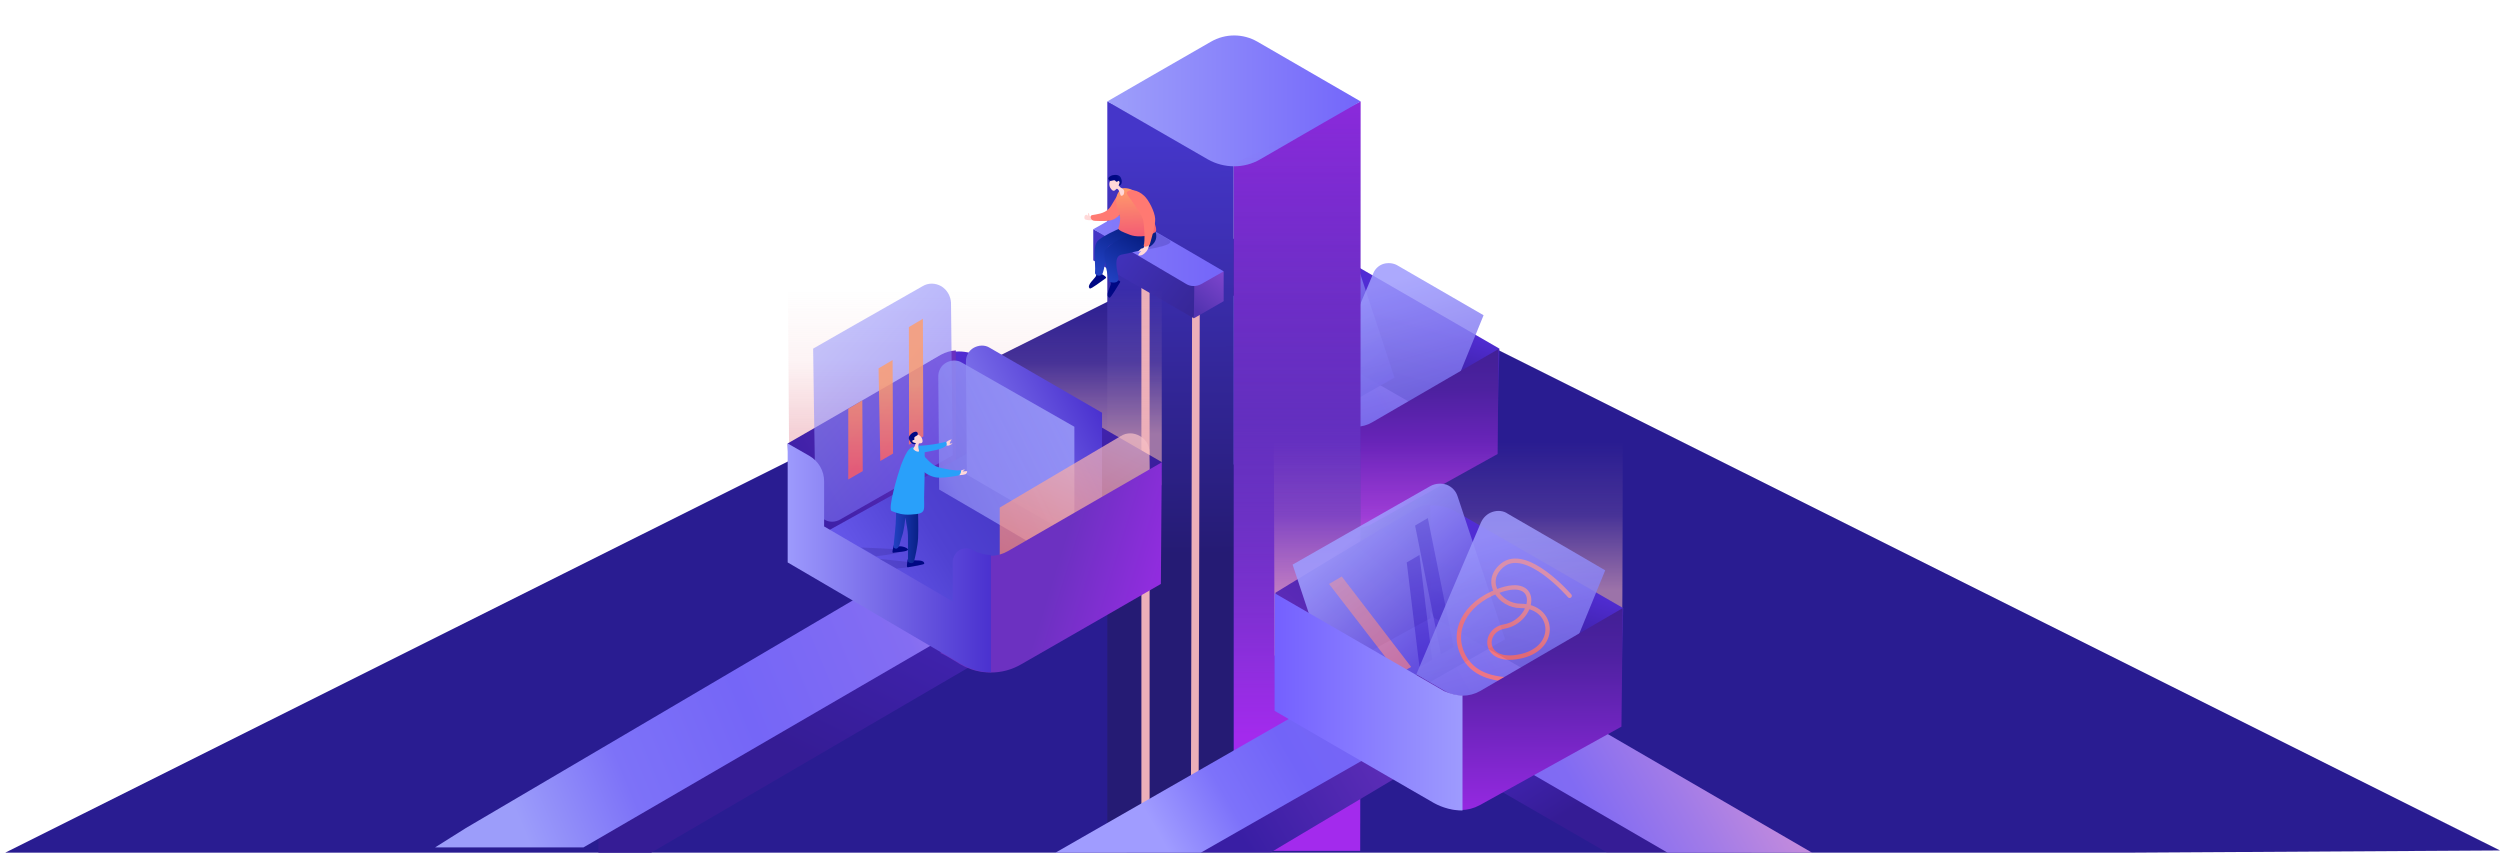 <?xml version="1.0" encoding="utf-8"?>
<!-- Generator: Adobe Illustrator 23.0.4, SVG Export Plug-In . SVG Version: 6.00 Build 0)  -->
<svg version="1.1" id="Слой_1" xmlns:serif="http://www.serif.com/"
	 xmlns="http://www.w3.org/2000/svg" xmlns:xlink="http://www.w3.org/1999/xlink" x="0px" y="0px" viewBox="0 0 569.4 194.2"
	 style="enable-background:new 0 0 569.4 194.2;" xml:space="preserve">
<style type="text/css">
	.st0{fill-rule:evenodd;clip-rule:evenodd;fill:#291C91;}
	.st1{fill-rule:evenodd;clip-rule:evenodd;fill:url(#SVGID_1_);}
	.st2{fill-rule:evenodd;clip-rule:evenodd;fill:url(#SVGID_2_);}
	.st3{fill-rule:evenodd;clip-rule:evenodd;fill:url(#SVGID_3_);}
	.st4{opacity:0.9;}
	.st5{fill-rule:evenodd;clip-rule:evenodd;fill:url(#SVGID_4_);}
	.st6{fill-rule:evenodd;clip-rule:evenodd;fill:url(#SVGID_5_);}
	.st7{fill-rule:evenodd;clip-rule:evenodd;fill:url(#SVGID_6_);}
	.st8{fill-rule:evenodd;clip-rule:evenodd;fill:url(#SVGID_7_);}
	.st9{opacity:0.85;}
	.st10{fill-rule:evenodd;clip-rule:evenodd;fill:url(#SVGID_8_);}
	.st11{fill-rule:evenodd;clip-rule:evenodd;fill:url(#SVGID_9_);}
	.st12{fill-rule:evenodd;clip-rule:evenodd;fill:#462097;}
	.st13{fill:none;}
	.st14{fill-rule:evenodd;clip-rule:evenodd;fill:url(#SVGID_13_);}
	.st15{fill:none;stroke:#ECAFB9;stroke-width:1.87;stroke-linecap:round;stroke-linejoin:round;stroke-miterlimit:1.5;}
	.st16{fill:none;stroke:#ECAFB9;stroke-width:1.75;stroke-linecap:round;stroke-linejoin:round;stroke-miterlimit:1.5;}
	.st17{fill-rule:evenodd;clip-rule:evenodd;fill:url(#SVGID_14_);}
	.st18{fill-rule:evenodd;clip-rule:evenodd;fill:url(#SVGID_15_);}
	.st19{fill-rule:evenodd;clip-rule:evenodd;fill:url(#SVGID_16_);}
	.st20{fill-rule:evenodd;clip-rule:evenodd;fill:url(#SVGID_17_);}
	.st21{fill-rule:evenodd;clip-rule:evenodd;fill:url(#SVGID_18_);}
	.st22{fill-rule:evenodd;clip-rule:evenodd;fill:url(#SVGID_19_);}
	.st23{fill-rule:evenodd;clip-rule:evenodd;fill:#271C7B;fill-opacity:0.21;}
	.st24{fill-rule:evenodd;clip-rule:evenodd;fill:#000884;}
	.st25{fill-rule:evenodd;clip-rule:evenodd;fill:url(#SVGID_20_);}
	.st26{fill-rule:evenodd;clip-rule:evenodd;fill:url(#SVGID_21_);}
	.st27{fill-rule:evenodd;clip-rule:evenodd;fill:#FFD8D8;}
	.st28{fill-rule:evenodd;clip-rule:evenodd;fill:#FF7A72;}
	.st29{fill-rule:evenodd;clip-rule:evenodd;fill:url(#SVGID_22_);}
	.st30{fill-rule:evenodd;clip-rule:evenodd;fill:#FF7972;}
	.st31{fill-rule:evenodd;clip-rule:evenodd;fill:url(#SVGID_23_);}
	.st32{fill-rule:evenodd;clip-rule:evenodd;fill:url(#SVGID_24_);}
	.st33{fill-rule:evenodd;clip-rule:evenodd;fill:url(#SVGID_25_);}
	.st34{fill-rule:evenodd;clip-rule:evenodd;fill:url(#SVGID_26_);}
	.st35{fill-rule:evenodd;clip-rule:evenodd;fill:url(#SVGID_27_);}
	.st36{fill-rule:evenodd;clip-rule:evenodd;fill:url(#SVGID_28_);}
	.st37{fill-rule:evenodd;clip-rule:evenodd;fill:url(#SVGID_29_);}
	.st38{fill-rule:evenodd;clip-rule:evenodd;fill:url(#SVGID_30_);}
	.st39{fill-rule:evenodd;clip-rule:evenodd;fill:url(#SVGID_31_);}
	.st40{fill-rule:evenodd;clip-rule:evenodd;fill:url(#SVGID_32_);}
	.st41{fill-rule:evenodd;clip-rule:evenodd;fill:url(#SVGID_33_);}
	.st42{opacity:0.81;}
	.st43{fill-rule:evenodd;clip-rule:evenodd;fill:url(#SVGID_34_);}
	.st44{fill-rule:evenodd;clip-rule:evenodd;fill:url(#SVGID_35_);}
	.st45{fill-rule:evenodd;clip-rule:evenodd;fill:url(#SVGID_36_);}
	.st46{fill-rule:evenodd;clip-rule:evenodd;fill:url(#SVGID_37_);}
	.st47{fill-rule:evenodd;clip-rule:evenodd;fill:url(#SVGID_38_);}
	.st48{fill-rule:evenodd;clip-rule:evenodd;fill:url(#SVGID_39_);}
	.st49{fill-rule:evenodd;clip-rule:evenodd;fill:url(#SVGID_40_);}
	.st50{fill-rule:evenodd;clip-rule:evenodd;fill:url(#SVGID_47_);}
	.st51{fill-rule:evenodd;clip-rule:evenodd;fill:#29A0FA;}
	.st52{fill-rule:evenodd;clip-rule:evenodd;fill:url(#SVGID_50_);}
	.st53{fill-rule:evenodd;clip-rule:evenodd;fill:url(#SVGID_51_);}
	.st54{fill-rule:evenodd;clip-rule:evenodd;fill:url(#SVGID_52_);}
	.st55{fill-rule:evenodd;clip-rule:evenodd;fill:url(#SVGID_53_);}
	.st56{fill-rule:evenodd;clip-rule:evenodd;fill:url(#SVGID_54_);}
	.st57{fill-rule:evenodd;clip-rule:evenodd;fill:url(#SVGID_55_);}
	.st58{fill-rule:evenodd;clip-rule:evenodd;fill:url(#SVGID_56_);}
	.st59{fill-rule:evenodd;clip-rule:evenodd;fill:url(#SVGID_57_);}
	.st60{fill-rule:evenodd;clip-rule:evenodd;fill:url(#SVGID_58_);}
	.st61{fill-rule:evenodd;clip-rule:evenodd;fill:url(#SVGID_59_);}
	.st62{fill:none;stroke:url(#SVGID_60_);stroke-linecap:round;stroke-linejoin:round;stroke-miterlimit:1.5;}
	.st63{fill-rule:evenodd;clip-rule:evenodd;fill:url(#SVGID_61_);}
</style>
<path class="st0" d="M385.1,194.8H0c0,0,245.9-122.9,281.5-140.7c2.7-1.3,5.9-1.3,8.5,0c35.5,17.8,279.4,139.6,279.4,139.6
	L385.1,194.8L385.1,194.8z"/>
<g>
	
		<linearGradient id="SVGID_1_" gradientUnits="userSpaceOnUse" x1="62.914" y1="395.9" x2="63.718" y2="395.9" gradientTransform="matrix(41.464 -24.54 -24.54 -41.464 7399.881 18061.269)">
		<stop  offset="0" style="stop-color:#7F62FD"/>
		<stop  offset="0.57" style="stop-color:#8C6AF7"/>
		<stop  offset="0.8" style="stop-color:#A77AEA"/>
		<stop  offset="1" style="stop-color:#C18ADD"/>
	</linearGradient>
	<path class="st1" d="M307.9,74.6l30.8,19.9L310,111.3l-30.8-20.7L307.9,74.6z"/>
	
		<linearGradient id="SVGID_2_" gradientUnits="userSpaceOnUse" x1="61.889" y1="385.486" x2="62.693" y2="385.486" gradientTransform="matrix(-5.038 18.411 18.411 5.038 -6464.842 -3009.566)">
		<stop  offset="0" style="stop-color:#512DD4"/>
		<stop  offset="1" style="stop-color:#361C95"/>
	</linearGradient>
	<path class="st2" d="M341,102.5c-2.8,0.6-2-0.5-3-1.2c-0.5-0.3-34.7-19.9-34.7-19.9l-9.1-18.6c0,0,2.8-1.6,5.4-3.1
		c2.4-1.4,5.4-1.4,7.8,0c9.7,5.6,34.1,19.7,34.1,19.7l0,0L341,102.5L341,102.5z"/>
	
		<linearGradient id="SVGID_3_" gradientUnits="userSpaceOnUse" x1="64.272" y1="390.92" x2="65.076" y2="390.92" gradientTransform="matrix(-35.837 43.94 43.94 35.837 -14571.254 -16773.578)">
		<stop  offset="0" style="stop-color:#391EA4"/>
		<stop  offset="1" style="stop-color:#692FBF"/>
	</linearGradient>
	<path class="st3" d="M302.6,58.7v22.8l0,0.1l-31.1,17.1l-0.1-22.2c0,0,18.6-11.4,28-16.8C300.3,59.1,301.5,58.7,302.6,58.7
		L302.6,58.7z"/>
	<g class="st4">
		
			<linearGradient id="SVGID_4_" gradientUnits="userSpaceOnUse" x1="61.393" y1="392.69" x2="62.196" y2="392.69" gradientTransform="matrix(30.751 36.188 36.188 -30.751 -15812.499 9920.022)">
			<stop  offset="0" style="stop-color:#9D9AFD"/>
			<stop  offset="1" style="stop-color:#4A31CF"/>
		</linearGradient>
		<path class="st5" d="M274.9,70.8c0,0,19.2-11,27.8-15.8c1-0.6,2.2-0.7,3.2-0.2c1.1,0.4,1.9,1.3,2.2,2.4c3,9,9.5,28.8,9.5,28.8
			s-20,11.4-28.3,16.1c-0.9,0.5-1.9,0.6-2.8,0.2c-0.9-0.4-1.7-1.1-2-2.1C281.7,91.3,274.9,70.8,274.9,70.8L274.9,70.8z"/>
		
			<linearGradient id="SVGID_5_" gradientUnits="userSpaceOnUse" x1="62.538" y1="391.927" x2="63.342" y2="391.927" gradientTransform="matrix(17.4 60.762 60.762 -17.4 -24609.572 3058.015)">
			<stop  offset="0" style="stop-color:#9C9DFA"/>
			<stop  offset="1" style="stop-color:#4A31CF"/>
		</linearGradient>
		<path class="st6" d="M299.6,62.8l2.6-1.5l5.2,26.1l-2.6,1.4C304.8,88.8,299.6,62.8,299.6,62.8z"/>
		
			<linearGradient id="SVGID_6_" gradientUnits="userSpaceOnUse" x1="62.538" y1="391.859" x2="63.342" y2="391.859" gradientTransform="matrix(17.4 60.762 60.762 -17.4 -24609.572 3058.015)">
			<stop  offset="0" style="stop-color:#9C9DFA"/>
			<stop  offset="1" style="stop-color:#4A31CF"/>
		</linearGradient>
		<path class="st7" d="M297.9,70.3l2.6-1.5l2.5,21.2l-2.6,1.4L297.9,70.3L297.9,70.3z"/>
		
			<linearGradient id="SVGID_7_" gradientUnits="userSpaceOnUse" x1="60.766" y1="392.113" x2="61.569" y2="392.113" gradientTransform="matrix(21.735 30.482 30.482 -21.735 -12990.495 6742.163)">
			<stop  offset="0" style="stop-color:#E6A1B5;stop-opacity:0.7"/>
			<stop  offset="1" style="stop-color:#FF7A72;stop-opacity:0.7"/>
		</linearGradient>
		<path class="st8" d="M282.2,74.7l2.6-1.5l14,18.2l-2.6,1.4L282.2,74.7L282.2,74.7z"/>
	</g>
	<g class="st9">
		
			<linearGradient id="SVGID_8_" gradientUnits="userSpaceOnUse" x1="65.429" y1="394.383" x2="66.232" y2="394.383" gradientTransform="matrix(-21.683 -77.725 -77.725 21.683 32403.521 -3338.666)">
			<stop  offset="0" style="stop-color:#4A31CF"/>
			<stop  offset="1" style="stop-color:#9D9AFD"/>
		</linearGradient>
		<path class="st10" d="M312.8,62.2c0.4-1,1.3-1.8,2.3-2.1c1-0.3,2.2-0.2,3.1,0.3c6.6,3.8,19.7,11.4,19.7,11.4l-14.4,35.3
			l-23.8-13.9C299.7,93.2,308.9,71.4,312.8,62.2z"/>
	</g>
	
		<linearGradient id="SVGID_9_" gradientUnits="userSpaceOnUse" x1="63.153" y1="391.66" x2="63.956" y2="391.66" gradientTransform="matrix(0.275 83.296 83.296 -0.275 -32321.51 -5093.137)">
		<stop  offset="0" style="stop-color:#281D7F"/>
		<stop  offset="0.44" style="stop-color:#4D21A0"/>
		<stop  offset="1" style="stop-color:#A32AED"/>
	</linearGradient>
	<path class="st11" d="M305.1,119.4c2.3,1.2,5.1,1.2,7.4-0.1c8.5-4.7,28.6-15.9,28.6-15.9l0.2-23.9c0,0-20.4,11.8-28.8,16.7
		c-2.2,1.3-4.9,1.3-7.1,0c-2.6-1.5-5.8-3.3-5.8-3.3l-1.9,22.7C297.9,115.6,302,117.7,305.1,119.4L305.1,119.4z"/>
	<g>
		<defs>
			<path id="SVGID_10_" d="M309.1,97.1v23.2c-2,0-4-0.5-5.7-1.5c-10.6-6.1-32.1-18.6-32.1-18.6l0-23.7c0,0,24.8,14.3,34.2,19.8
				C306.6,96.8,307.9,97.1,309.1,97.1L309.1,97.1z"/>
		</defs>
		<linearGradient id="SVGID_11_" gradientUnits="userSpaceOnUse" x1="271.24" y1="98.368" x2="309.096" y2="98.368">
			<stop  offset="0" style="stop-color:#7460FF"/>
			<stop  offset="1" style="stop-color:#9E9BFE"/>
		</linearGradient>
		<use xlink:href="#SVGID_10_"  style="overflow:visible;fill:url(#SVGID_11_);"/>
		<clipPath id="SVGID_12_">
			<use xlink:href="#SVGID_10_"  style="overflow:visible;"/>
		</clipPath>
	</g>
	<path class="st12" d="M337.4,85.3l-3.7-1.4l0,0"/>
</g>
<rect id="Artboard1" x="8.9" y="-21.3" class="st13" width="380.5" height="212.6"/>
<g>
	
		<linearGradient id="SVGID_13_" gradientUnits="userSpaceOnUse" x1="63.945" y1="392.497" x2="64.844" y2="392.497" gradientTransform="matrix(0.804 105.478 105.478 -0.804 -41185.422 -6398.049)">
		<stop  offset="0" style="stop-color:#4536C9"/>
		<stop  offset="1" style="stop-color:#251B74"/>
	</linearGradient>
	<path class="st14" d="M281,193.9V36.8l-28.8-13.7v170.8"/>
	<g>
		<path class="st15" d="M260.9,56.9v135.9"/>
		<path class="st16" d="M272.4,61.9l-0.3,130.8"/>
	</g>
	<g>
		
			<linearGradient id="SVGID_14_" gradientUnits="userSpaceOnUse" x1="62.143" y1="392.202" x2="63.05" y2="392.202" gradientTransform="matrix(29.477 21.829 21.829 -29.477 -10146.675 10255.649)">
			<stop  offset="0" style="stop-color:#4637CC"/>
			<stop  offset="1" style="stop-color:#362695"/>
		</linearGradient>
		<path class="st17" d="M249,52.2v7.1l22.9,13.2l0.7-8.1L249,52.2z"/>
		
			<linearGradient id="SVGID_15_" gradientUnits="userSpaceOnUse" x1="60.164" y1="399.151" x2="61.071" y2="399.151" gradientTransform="matrix(7.483 -9.084 -9.084 -7.483 3447.646 3603.684)">
			<stop  offset="0" style="stop-color:#5233B0"/>
			<stop  offset="1" style="stop-color:#7E45CD"/>
		</linearGradient>
		<path class="st18" d="M278.7,61.8v6.8l-6.8,3.9l0.1-6V64L278.7,61.8L278.7,61.8z"/>
		
			<linearGradient id="SVGID_16_" gradientUnits="userSpaceOnUse" x1="61.847" y1="393.582" x2="62.754" y2="393.582" gradientTransform="matrix(36.852 0 0 -21.457 -2033.885 8502.021)">
			<stop  offset="0" style="stop-color:#8780FA"/>
			<stop  offset="1" style="stop-color:#7465F9"/>
		</linearGradient>
		<path class="st19" d="M253.9,49.4c1.1-0.6,2.4-0.6,3.5,0c5.4,3.1,21.3,12.4,21.3,12.4s-3,1.7-5.1,2.9c-1.1,0.6-2.4,0.6-3.4,0
			c-5.3-3.1-21.2-12.5-21.2-12.5S251.9,50.6,253.9,49.4L253.9,49.4z"/>
	</g>
	<g>
		
			<linearGradient id="SVGID_17_" gradientUnits="userSpaceOnUse" x1="63.991" y1="392.718" x2="64.898" y2="392.718" gradientTransform="matrix(-0.605 151.84 151.84 0.605 -59295.77 -9956.129)">
			<stop  offset="0" style="stop-color:#9F2BE9"/>
			<stop  offset="1" style="stop-color:#30269E"/>
		</linearGradient>
		<path class="st20" d="M309.9,23.1L281,37.4v150.1h28.8L309.9,23.1L309.9,23.1z"/>
		
			<linearGradient id="SVGID_18_" gradientUnits="userSpaceOnUse" x1="62.742" y1="393.395" x2="63.648" y2="393.395" gradientTransform="matrix(63.61 0 0 -36.725 -3738.797 14470.403)">
			<stop  offset="0" style="stop-color:#9E9FFA"/>
			<stop  offset="1" style="stop-color:#7366FA"/>
		</linearGradient>
		<path class="st21" d="M252.2,23.1c0,0,14.4,8.3,22.9,13.2c3.7,2.1,8.3,2.1,11.9,0c8.4-4.9,22.9-13.2,22.9-13.2
			s-15.2-8.8-23.5-13.6c-3.3-1.9-7.3-1.9-10.6,0C267.4,14.3,252.2,23.1,252.2,23.1L252.2,23.1z"/>
		
			<linearGradient id="SVGID_19_" gradientUnits="userSpaceOnUse" x1="63.969" y1="392.7" x2="64.898" y2="392.7" gradientTransform="matrix(-0.262 148.534 148.534 0.262 -58017.012 -9575.63)">
			<stop  offset="0" style="stop-color:#8E4CD5;stop-opacity:0"/>
			<stop  offset="0.47" style="stop-color:#9443DC;stop-opacity:0.27"/>
			<stop  offset="1" style="stop-color:#A32AED"/>
		</linearGradient>
		<path class="st22" d="M309.9,23.1L281,37.4v156.4h28.8L309.9,23.1L309.9,23.1z"/>
	</g>
</g>
<path class="st23" d="M258.6,57.2c0,0,10.1-1.2,7.6-2.6c-1.6-0.9-3-1.8-3-1.8L258.6,57.2z"/>
<path class="st24" d="M255.1,64.3c-0.6,0.9-2.1,3.6-2.4,3.5c-1.1-0.3,0.2-2.5,0.3-3.1c0.1-0.7-0.9-1.3,0.5-1.1
	C254.3,63.8,255.4,63.9,255.1,64.3L255.1,64.3z"/>
<path class="st24" d="M251.8,63.4c-0.9,0.6-3.3,2.5-3.6,2.3c-0.8-0.7,1.1-2.2,1.4-2.8c0.3-0.6-0.4-1.5,0.8-0.8
	C251.3,62.6,252.3,63.2,251.8,63.4z"/>
<linearGradient id="SVGID_20_" gradientUnits="userSpaceOnUse" x1="61.295" y1="398.874" x2="62.202" y2="398.874" gradientTransform="matrix(6.678 -10.928 -10.928 -6.678 4200.575 3395.463)">
	<stop  offset="0" style="stop-color:#2241C3"/>
	<stop  offset="1" style="stop-color:#082086"/>
</linearGradient>
<path class="st25" d="M259.7,50.2c0,0,3.3,3.9-0.3,4.4c-1,0.1-1.9,0.1-4.4,0.5c-1.2,0.2-2.9,0.7-3,1.9c-0.2,2.6-0.5,4.2-0.8,5.1
	c-0.4,1.2-1.8,0.6-1.8,0.1c0.2-2.6-0.7-6.3,0.8-7.5C252.5,52.7,259.7,50.2,259.7,50.2L259.7,50.2z"/>
<linearGradient id="SVGID_21_" gradientUnits="userSpaceOnUse" x1="61.347" y1="398.791" x2="62.254" y2="398.791" gradientTransform="matrix(6.982 -11.232 -11.232 -6.982 4303.266 3537.314)">
	<stop  offset="0" style="stop-color:#2241C3"/>
	<stop  offset="1" style="stop-color:#082086"/>
</linearGradient>
<path class="st26" d="M263.1,52.6c0,0,1.8,3.5-4.1,4.6c-1,0.2-0.6,0.2-3.1,0.7c-1.1,0.2-2.3,0.4-1.2,5.1c0.4,2-2,1.2-2,1.2
	s-1.8-6.3-0.9-7.4c1.9-2.3,7.3-4,7.3-4L263.1,52.6L263.1,52.6z"/>
<path class="st27" d="M260.1,58.1c-0.3,0.1-1,0.2-0.8-0.1c0.2-0.5,0.6-0.8,0.6-0.8s0-0.1-0.4,0.1c-0.3,0.2-0.4,0.1,0.3-0.6
	c0.2-0.2,0.8,0,0.8-0.7c0-0.6,1.1-0.5,1.1-0.5S261.9,57.1,260.1,58.1L260.1,58.1z"/>
<path class="st27" d="M247.2,50c-0.3-0.1-0.3-0.8,0-1c0.3-0.2,0.4,0,0.5,0.1c0.1,0,0.1,0,0.1-0.4c0-0.3,0.3-0.2,0.3,0.2
	c0,0.3,0.4,0.6,1,0.3c0.5-0.3,0.1,0.9,0.1,0.9S248.1,50.3,247.2,50z"/>
<path class="st28" d="M257.1,44.6c-1.4-3.7-3.5,1.9-4.5,2.9c-1.1,1.2-2.9,1.3-3.9,1.5c-0.5,0.1-0.4,1.3,0.7,1.3c1,0,3.5,0.3,4.7-0.6
	C255.4,48.9,257.6,45.9,257.1,44.6z"/>
<linearGradient id="SVGID_22_" gradientUnits="userSpaceOnUse" x1="63.358" y1="387.397" x2="64.264" y2="387.397" gradientTransform="matrix(0.38 13.405 13.405 -0.38 -4958.351 -659.143)">
	<stop  offset="0" style="stop-color:#FF9B6B"/>
	<stop  offset="1" style="stop-color:#F25475"/>
</linearGradient>
<path class="st29" d="M255.1,43.2c0-0.5,3.4-1,5.4,2.6c1.1,2,3.6,6.5,2.6,7.1c-2,1.3-4.7,1-5.7,0.6c-3.9-1.5-2.4-1.1-2.3-3.3
	c0.1-1-0.1-0.9-0.5-2.3C253.5,44.3,255.1,43.6,255.1,43.2L255.1,43.2z"/>
<path class="st30" d="M256.7,43.7c-0.3,0.3,0.6,1.4,0.6,1.4s2.6,3.5,3,4.8c0.4,1.6,0.5,5,0.2,6c-0.1,0.5,1.2,0.3,1.4-0.3
	c0.3-1.1,1.3-4.3,1.2-5.8c-0.1-1.6-1.5-4.3-2.5-5.2C259,43.1,257.3,43.1,256.7,43.7z"/>
<path class="st27" d="M252.9,41.2c-0.2,0.1-0.5,1.1,0.2,1.9c0.7,0.9,1.1-0.2,1.3-0.1c0.4,0.1,0.6,0.7,0.8,1.4
	c0.1,0.4,0.8,0.1,0.8-0.4c0.1-0.4,0.1-0.7-0.3-1c-0.6-0.4-1.1-0.5-0.5-1.4c0.2-0.4-0.2,0,0-0.3c0.3-0.5-1-0.9-1-0.9
	S253.5,40.8,252.9,41.2z"/>
<linearGradient id="SVGID_23_" gradientUnits="userSpaceOnUse" x1="74.734" y1="399.01" x2="75.641" y2="399.01" gradientTransform="matrix(-6.145 2.661 -2.661 -6.145 1781.135 2291.631)">
	<stop  offset="0" style="stop-color:#2A48CC"/>
	<stop  offset="1" style="stop-color:#000884"/>
</linearGradient>
<path class="st31" d="M255.3,40.5c-0.4-0.8-1.3-0.7-1.9-0.6c-0.4,0.1-1.2,0.5-0.9,1c0,0,0.2,0.2,0.3,0.3c0.1,0,0.3,0,0.7-0.1
	c0.6-0.2,0.5,0.3,0.9,0.3c0.2,0,0.2-0.4,0.5-0.1c0.3,0.3-0.2,0.9-0.1,1C255,42.4,255.9,41.9,255.3,40.5z"/>
<g>
	
		<linearGradient id="SVGID_24_" gradientUnits="userSpaceOnUse" x1="64.242" y1="394.208" x2="65.149" y2="394.208" gradientTransform="matrix(-47.244 93.755 -93.755 -47.244 40216.156 12686.14)">
		<stop  offset="0" style="stop-color:#4F2CD1"/>
		<stop  offset="1" style="stop-color:#351C95"/>
	</linearGradient>
	<polygon class="st32" points="148.3,194.2 228.7,147.3 228.7,140.1 210.9,137 136.3,180.6 136.3,194.2 	"/>
	
		<linearGradient id="SVGID_25_" gradientUnits="userSpaceOnUse" x1="63.63" y1="393.627" x2="64.537" y2="393.627" gradientTransform="matrix(132.634 -55.456 -55.456 -132.634 13506.181 55920.375)">
		<stop  offset="0" style="stop-color:#9C9DFA"/>
		<stop  offset="0.2" style="stop-color:#7D72F8"/>
		<stop  offset="0.44" style="stop-color:#7566F7"/>
		<stop  offset="0.75" style="stop-color:#846DF2"/>
		<stop  offset="1" style="stop-color:#C18ADD"/>
	</linearGradient>
	<path class="st33" d="M132.9,193l92.4-53.7c0,0-9.8-5.7-14.9-8.6c-1.8-1.1-4.1-1-5.9,0c-16.6,9.8-98.4,57.9-98.4,57.9l-7,4.4
		L132.9,193L132.9,193z"/>
</g>
<linearGradient id="SVGID_26_" gradientUnits="userSpaceOnUse" x1="65.048" y1="394.15" x2="65.955" y2="394.15" gradientTransform="matrix(-33.268 -53.282 -53.282 33.268 23527.481 -9464.725)">
	<stop  offset="0" style="stop-color:#351C95"/>
	<stop  offset="0.47" style="stop-color:#4929C3"/>
	<stop  offset="1" style="stop-color:#4F2DD1"/>
</linearGradient>
<polygon class="st34" points="398.9,194.1 327.1,152.6 327.1,171.7 365.9,194.1 "/>
<linearGradient id="SVGID_27_" gradientUnits="userSpaceOnUse" x1="63.273" y1="394.097" x2="64.18" y2="394.097" gradientTransform="matrix(71.944 -42.463 -42.463 -71.944 12464.195 31228.818)">
	<stop  offset="0" style="stop-color:#391EA4"/>
	<stop  offset="1" style="stop-color:#803CCB"/>
</linearGradient>
<polygon class="st35" points="289.5,194.1 327.1,171.7 327.1,152.6 256.6,194.1 "/>
<linearGradient id="SVGID_28_" gradientUnits="userSpaceOnUse" x1="63.565" y1="393.627" x2="64.472" y2="393.627" gradientTransform="matrix(119.165 -68.8 -68.8 -119.165 19788.082 51500.301)">
	<stop  offset="0" style="stop-color:#A09CFF"/>
	<stop  offset="0.14" style="stop-color:#7D72FA"/>
	<stop  offset="0.28" style="stop-color:#7264F8"/>
	<stop  offset="0.7" style="stop-color:#816BF3"/>
	<stop  offset="0.86" style="stop-color:#A17BE8"/>
	<stop  offset="1" style="stop-color:#C18ADD"/>
</linearGradient>
<polygon class="st36" points="273.5,194.2 327.1,163.6 379.8,194.2 412.7,194.2 327.1,144.5 240.4,194.2 "/>
<g>
	
		<linearGradient id="SVGID_29_" gradientUnits="userSpaceOnUse" x1="63.761" y1="391.472" x2="64.668" y2="391.472" gradientTransform="matrix(2.616313e-15 36.329 42.728 -2.224483e-15 -16504.611 -2250.446)">
		<stop  offset="0" style="stop-color:#F1B2B8;stop-opacity:0"/>
		<stop  offset="0.5" style="stop-color:#F0B1B8;stop-opacity:0.15"/>
		<stop  offset="1" style="stop-color:#ECAFB9;stop-opacity:0.59"/>
	</linearGradient>
	<path class="st37" d="M264.6,110.5V57.1l-85.2,0l0.4,56.4C179.8,113.5,264.6,110.5,264.6,110.5z"/>
	<g>
		
			<linearGradient id="SVGID_30_" gradientUnits="userSpaceOnUse" x1="63.172" y1="392.233" x2="64.079" y2="392.233" gradientTransform="matrix(33.169 50.785 50.785 -33.169 -21793.408 9878.191)">
			<stop  offset="0" style="stop-color:#512DD4"/>
			<stop  offset="1" style="stop-color:#361C95"/>
		</linearGradient>
		<path class="st38" d="M264,132.9c-1.2,0-1.8-1.5-2.9-2.1c-10.9-6.4-42.7-21.5-42.7-21.5l-6.5-27c0,0,0.7-0.4,1.6-0.9
			c3-1.8,6.8-1.8,9.8,0c11.9,6.9,41.4,23.9,41.4,23.9L264,132.9L264,132.9z"/>
		
			<linearGradient id="SVGID_31_" gradientUnits="userSpaceOnUse" x1="62.843" y1="394.183" x2="63.75" y2="394.183" gradientTransform="matrix(44.076 -23.439 -23.439 -44.076 6649.171 18960.537)">
			<stop  offset="0" style="stop-color:#391EA4"/>
			<stop  offset="1" style="stop-color:#692FBF"/>
		</linearGradient>
		<path class="st39" d="M217.7,79.8v26.7l-26.7,15.7c-2.2,1.3-5,1.3-7.3,0.1s-3.7-3.6-3.8-6.2c-0.2-8.6-0.5-15.1-0.5-15.1
			s25-14.4,34.9-20.2C215.4,80.2,216.5,79.9,217.7,79.8L217.7,79.8z"/>
		
			<linearGradient id="SVGID_32_" gradientUnits="userSpaceOnUse" x1="63.15" y1="394.048" x2="64.057" y2="394.048" gradientTransform="matrix(54.086 -33.263 -33.263 -54.086 9882.803 23559.408)">
			<stop  offset="0" style="stop-color:#7264F8"/>
			<stop  offset="0.54" style="stop-color:#5042D2"/>
			<stop  offset="1" style="stop-color:#4334C3"/>
		</linearGradient>
		<path class="st40" d="M221.9,102.4l41.8,27l-39.1,22.9l-41.8-28.2L221.9,102.4z"/>
		
			<linearGradient id="SVGID_33_" gradientUnits="userSpaceOnUse" x1="62.608" y1="392.307" x2="63.515" y2="392.307" gradientTransform="matrix(32.582 29.43 29.43 -32.582 -13398.903 11018.539)">
			<stop  offset="0" style="stop-color:#9D9DFA;stop-opacity:0.6"/>
			<stop  offset="1" style="stop-color:#7164F6;stop-opacity:0.6"/>
		</linearGradient>
		<path class="st41" d="M185.2,79.4c0,0,15.7-9,24.9-14.2c1.3-0.8,2.9-0.8,4.3,0c1.3,0.8,2.1,2.2,2.2,3.7
			c0.1,12.1,0.4,34.8,0.4,34.8s-16.7,9.5-25.6,14.6c-1.2,0.7-2.6,0.7-3.7,0c-1.2-0.7-1.9-1.9-1.9-3.2
			C185.5,103.4,185.2,79.4,185.2,79.4z"/>
		<g class="st42">
			
				<linearGradient id="SVGID_34_" gradientUnits="userSpaceOnUse" x1="63.449" y1="390.138" x2="64.356" y2="390.138" gradientTransform="matrix(0.27 21.364 21.364 -0.27 -8143.305 -1163.135)">
				<stop  offset="0" style="stop-color:#FF9D6B"/>
				<stop  offset="1" style="stop-color:#FE5D63"/>
			</linearGradient>
			<path class="st43" d="M207,74.5l3.2-1.9l0.1,26.8l-3.3,1.9C207.1,101.4,207,74.5,207,74.5z"/>
			
				<linearGradient id="SVGID_35_" gradientUnits="userSpaceOnUse" x1="63.449" y1="389.815" x2="64.356" y2="389.815" gradientTransform="matrix(0.27 21.364 21.364 -0.27 -8143.305 -1163.135)">
				<stop  offset="0" style="stop-color:#FF9D6B"/>
				<stop  offset="1" style="stop-color:#FE5D63"/>
			</linearGradient>
			<path class="st44" d="M200.1,83.9l3.2-1.9l0.1,21.3l-2.9,1.7L200.1,83.9z"/>
			
				<linearGradient id="SVGID_36_" gradientUnits="userSpaceOnUse" x1="63.449" y1="389.485" x2="64.356" y2="389.485" gradientTransform="matrix(0.27 21.364 21.364 -0.27 -8143.305 -1163.135)">
				<stop  offset="0" style="stop-color:#FF9D6B"/>
				<stop  offset="1" style="stop-color:#FE5D63"/>
			</linearGradient>
			<path class="st45" d="M193.2,93.1l3.2-1.9l0.1,16.1l-3.3,1.9L193.2,93.1z"/>
		</g>
		
			<linearGradient id="SVGID_37_" gradientUnits="userSpaceOnUse" x1="62.606" y1="394.372" x2="63.514" y2="394.372" gradientTransform="matrix(39.123 -20.367 -20.367 -39.123 5797.673 16815.644)">
			<stop  offset="0" style="stop-color:#9D9AFD"/>
			<stop  offset="1" style="stop-color:#4A31CF"/>
		</linearGradient>
		<path class="st46" d="M220,82.3c0-1.3,0.7-2.5,1.8-3.1c1.1-0.6,2.5-0.7,3.6,0C234.2,84.3,251,94,251,94v24.6c0,1.5-0.8,3-2.2,3.7
			c-1.3,0.8-3,0.8-4.3,0c-9-5.3-24.3-14.2-24.3-14.2S220.1,91.6,220,82.3L220,82.3z"/>
		
			<linearGradient id="SVGID_38_" gradientUnits="userSpaceOnUse" x1="65.059" y1="392.538" x2="65.966" y2="392.538" gradientTransform="matrix(-56.633 26.942 26.942 56.633 -6647.475 -23886.391)">
			<stop  offset="0" style="stop-color:#9C9DFA;stop-opacity:0.85"/>
			<stop  offset="0.52" style="stop-color:#8984F0;stop-opacity:0.85"/>
			<stop  offset="1" style="stop-color:#4A31CF;stop-opacity:0.85"/>
		</linearGradient>
		<path class="st47" d="M213.7,85.7c0-1.3,0.7-2.5,1.8-3.1c1.1-0.6,2.5-0.7,3.6,0c8.9,5.1,25.6,14.6,25.6,14.6V122
			c0,1.5-0.8,3-2.2,3.7c-1.3,0.8-3,0.8-4.3,0c-9-5.3-24.3-14.2-24.3-14.2S213.8,95,213.7,85.7L213.7,85.7z"/>
		
			<linearGradient id="SVGID_39_" gradientUnits="userSpaceOnUse" x1="63.587" y1="395.221" x2="64.494" y2="395.221" gradientTransform="matrix(17.325 -39.277 -39.277 -17.325 14661.791 9476.057)">
			<stop  offset="0" style="stop-color:#FF886E;stop-opacity:0.7"/>
			<stop  offset="1" style="stop-color:#F6C5CD;stop-opacity:0.7"/>
		</linearGradient>
		<path class="st48" d="M227.7,115.6c0,0,17.8-10.5,27.6-16.3c1.3-0.8,2.9-0.8,4.3,0c1.3,0.7,2.2,2.1,2.2,3.7
			c0.1,9.1,0.4,23.5,0.4,23.5s-19,11.1-28.8,16.8c-1.2,0.7-2.6,0.7-3.8,0c-1.2-0.7-1.9-1.9-1.9-3.3
			C227.7,131,227.7,115.6,227.7,115.6L227.7,115.6z"/>
		
			<linearGradient id="SVGID_40_" gradientUnits="userSpaceOnUse" x1="61.891" y1="393.048" x2="62.798" y2="393.048" gradientTransform="matrix(36.179 11.088 11.088 -36.179 -6356.491 13661.824)">
			<stop  offset="0" style="stop-color:#6C31C1"/>
			<stop  offset="1" style="stop-color:#A32AED"/>
		</linearGradient>
		<path class="st49" d="M218.7,151.3c4.3,2.5,9.6,2.5,13.9,0c11.2-6.4,31.8-18.3,31.8-18.3l0.2-27.7c0,0-25.1,14.5-35,20.2
			c-2.4,1.4-5.4,1.5-7.9,0.1c-0.6-0.3-1-0.5-1-0.5l-6.5,23.7C214.2,148.6,216.3,149.8,218.7,151.3L218.7,151.3z"/>
		<g>
			<defs>
				<path id="SVGID_41_" d="M225.6,153.1c-2.4,0-4.7-0.7-6.8-1.9c-12.9-7.6-39.4-23.1-39.4-23.1V101c0,0,2.6,1.5,4.9,2.8
					c2.1,1.2,3.4,3.4,3.4,5.8v10.3l29.3,17.1V128c0-1.1,0.6-2.1,1.5-2.7c1-0.6,2.1-0.5,3.1,0c0,0,0,0,0,0c1.3,0.7,2.7,1.1,4.1,1.1
					V153.1L225.6,153.1z"/>
			</defs>
			<linearGradient id="SVGID_42_" gradientUnits="userSpaceOnUse" x1="179.422" y1="127.055" x2="225.649" y2="127.055">
				<stop  offset="0" style="stop-color:#9D9AFD"/>
				<stop  offset="1" style="stop-color:#4A31CF"/>
			</linearGradient>
			<use xlink:href="#SVGID_41_"  style="overflow:visible;fill:url(#SVGID_42_);"/>
			<clipPath id="SVGID_43_">
				<use xlink:href="#SVGID_41_"  style="overflow:visible;"/>
			</clipPath>
		</g>
	</g>
	<g id="Слой3">
		<path class="st23" d="M199.5,126.7c0,0,8.1-0.9,5.5-1.5c-0.9-0.2-8.9-0.5-8.9-0.5L199.5,126.7z"/>
		<path class="st23" d="M204.2,129.5c0,0,7.6-0.7,5-1.2c-0.9-0.2-8.9-1-8.9-1L204.2,129.5z"/>
		<path class="st24" d="M203.5,125.9c0.9-0.2,3.1-0.2,3.3-0.7c0.1-0.3-1.3-1-2.4-0.7c-0.5,0.2-0.7-1-0.9,0
			C203.3,125.3,203.1,126,203.5,125.9z"/>
		<path class="st24" d="M206.8,129.2c1-0.2,3.7-0.6,3.7-0.8c0.1-1-2.1-0.7-2.7-0.8c-0.6-0.2-0.8-1.2-1.1,0
			C206.6,128.4,206.4,129.3,206.8,129.2L206.8,129.2z"/>
		<g>
			<defs>
				<path id="SVGID_44_" d="M204,115c0,0,0.2,1.6,0,4.3c-0.2,2.7-0.4,3.8-0.5,5.2c0,0.4,1,1,1.4-0.5c0.6-2.3,0.7-2.1,0.9-3.3
					c0.3-1.2,0.4-3.6,0.5-2.4c0.1,1.2,0.5,2,0.5,4.3c0,2.3,0,3.8,0,5.2c0,0.4,1.2,0.8,1.4,0c0.2-0.8,0.8-3.3,0.9-5.2s0-5.7,0-5.7
					L204,115L204,115z"/>
			</defs>
			<linearGradient id="SVGID_45_" gradientUnits="userSpaceOnUse" x1="203.498" y1="121.639" x2="209.227" y2="121.639">
				<stop  offset="0" style="stop-color:#2241C3"/>
				<stop  offset="1" style="stop-color:#082086"/>
			</linearGradient>
			<use xlink:href="#SVGID_44_"  style="overflow:visible;fill:url(#SVGID_45_);"/>
			<clipPath id="SVGID_46_">
				<use xlink:href="#SVGID_44_"  style="overflow:visible;"/>
			</clipPath>
		</g>
		<path class="st27" d="M219.9,108c0.3-0.1,0.5-0.7,0.3-0.7c-0.5,0-0.9,0.1-0.9,0.1s-0.1-0.1,0.3-0.3c0.2-0.1,0.3-0.3-0.6,0
			c-0.2,0.1-0.4,0.6-0.9,0.3c-0.5-0.2,0,0.8,0,0.8S219.1,108.3,219.9,108L219.9,108z"/>
		
			<linearGradient id="SVGID_47_" gradientUnits="userSpaceOnUse" x1="57.769" y1="388.354" x2="58.676" y2="388.354" gradientTransform="matrix(8.738 -4.642 4.642 8.738 -2091.657 -3024.138)">
			<stop  offset="0" style="stop-color:#FFD8D8"/>
			<stop  offset="1" style="stop-color:#FF5A5A"/>
		</linearGradient>
		<path class="st50" d="M216.3,100.2c0.3-0.1,0.6-0.2,0.4,0c-0.3,0.4-0.4,0.8-0.4,0.8s0,0.1,0.4,0c0.3-0.1,0.4,0-0.4,0.4
			c-0.8,0.4-1.2-0.4-1.2-0.4S216,100.3,216.3,100.2z"/>
		<g>
			<defs>
				<path id="SVGID_48_" d="M210.6,103C210.6,103,210.6,103,210.6,103c0,0,1.7-0.3,2.6-0.5c1.3-0.3,2-0.7,2.3-1c0.3-0.2,0-0.9,0-0.9
					s-1.5,0.4-2.9,0.6c-2.5,0.4-3.7,0.3-3.7,0.3s0.2,0.2,0.2,0.5c-0.3-0.1-0.4-0.1-0.4-0.1c-0.3,0-0.9-0.4-1.7,0.5
					c-0.4,0.4-1.1,1.7-1.8,3.6c-0.7,2-3.1,10-2.1,10.4c1.5,0.6,2.6,0.9,4.3,0.8c4-0.2,2.9-0.9,3.1-5.1c0-0.9,0.1-3.4,0.1-4.2
					c0.1-3.4,0-3.6,0-4C210.6,103.4,210.6,103.2,210.6,103z"/>
			</defs>
			<use xlink:href="#SVGID_48_"  style="overflow:visible;fill:#29A0FA;"/>
			<clipPath id="SVGID_49_">
				<use xlink:href="#SVGID_48_"  style="overflow:visible;"/>
			</clipPath>
		</g>
		<path class="st51" d="M209.3,103.2c0.3-0.2,1.2,0.7,1.2,0.7s1.7,2,2.9,2.4c1.4,0.5,4.4,1,5.3,0.8c0.4-0.1,0.1,1.1-0.4,1.2
			c-1,0.2-4,0.7-5.3,0.4c-1.4-0.3-2.6-1.1-3.3-2C208.6,105.2,208.7,103.6,209.3,103.2z"/>
		<path class="st27" d="M208.9,99c0.2-0.1,1,0.3,1.2,1.2c0.2,1-0.7,0.7-0.8,0.8c-0.2,0.4-0.2,0.8,0,1.6c0.1,0.4-0.4,0.3-0.8,0.1
			c-0.3-0.2-0.5-0.4-0.5-0.5c0.3-0.6,1-1.3-0.2-1.4c-0.4,0,0.1-0.2-0.2-0.2c-0.5-0.1,0-1.2,0-1.2S208.4,99.2,208.9,99L208.9,99z"/>
		
			<linearGradient id="SVGID_50_" gradientUnits="userSpaceOnUse" x1="53.785" y1="400.82" x2="54.692" y2="400.82" gradientTransform="matrix(5.388 -2.694 -2.694 -5.388 992.871 2406.787)">
			<stop  offset="0" style="stop-color:#2A48CC"/>
			<stop  offset="1" style="stop-color:#000884"/>
		</linearGradient>
		<path class="st52" d="M207.1,100.2c-0.4-0.7,0.3-1.3,0.7-1.6c0.3-0.2,1-0.5,1.2,0c0,0,0.1,0.3,0,0.4c0,0.1-0.1,0.2-0.5,0.4
			c-0.5,0.3-0.1,0.5-0.3,0.8c-0.1,0.1-0.4-0.1-0.4,0.3c0,0.4,0.7,0.3,0.8,0.5C208.6,101.2,207.7,101.5,207.1,100.2L207.1,100.2z"/>
	</g>
</g>
<linearGradient id="SVGID_51_" gradientUnits="userSpaceOnUse" x1="63.672" y1="391.219" x2="64.579" y2="391.219" gradientTransform="matrix(3.161695e-13 37.249 42.791 -2.752215e-13 -16410.84 -2271.099)">
	<stop  offset="0" style="stop-color:#F1B2B8;stop-opacity:0"/>
	<stop  offset="0.49" style="stop-color:#F0B1B8;stop-opacity:0.15"/>
	<stop  offset="1" style="stop-color:#ECAFB9;stop-opacity:0.59"/>
</linearGradient>
<path class="st53" d="M369.4,146.4c0.2-3.8,0.2-58,0.2-58l-79.5,3.3l0.2,57.6L369.4,146.4L369.4,146.4z"/>
<g>
	
		<linearGradient id="SVGID_52_" gradientUnits="userSpaceOnUse" x1="62.652" y1="394.563" x2="63.559" y2="394.563" gradientTransform="matrix(41.464 -24.54 -24.54 -41.464 7399.881 18061.269)">
		<stop  offset="0" style="stop-color:#7F62FD"/>
		<stop  offset="0.57" style="stop-color:#8C6AF7"/>
		<stop  offset="0.8" style="stop-color:#A77AEA"/>
		<stop  offset="1" style="stop-color:#C18ADD"/>
	</linearGradient>
	<path class="st54" d="M331.8,132.9l34.7,22.4l-32.4,19L299.4,151L331.8,132.9z"/>
	
		<linearGradient id="SVGID_53_" gradientUnits="userSpaceOnUse" x1="64.469" y1="387.575" x2="65.376" y2="387.575" gradientTransform="matrix(-5.038 18.411 18.411 5.038 -6464.842 -3009.566)">
		<stop  offset="0" style="stop-color:#512DD4"/>
		<stop  offset="1" style="stop-color:#361C95"/>
	</linearGradient>
	<path class="st55" d="M369.1,164.4c-3.2,0.6-2.2-0.6-3.4-1.3c-0.5-0.3-39.1-22.4-39.1-22.4l-10.3-21c0,0,3.2-1.8,6.1-3.4
		c2.7-1.6,6.1-1.5,8.8,0c10.9,6.3,38.5,22.2,38.5,22.2l0,0L369.1,164.4L369.1,164.4z"/>
	
		<linearGradient id="SVGID_54_" gradientUnits="userSpaceOnUse" x1="64.787" y1="391.866" x2="65.694" y2="391.866" gradientTransform="matrix(-35.837 43.94 43.94 35.837 -14571.254 -16773.578)">
		<stop  offset="0" style="stop-color:#391EA4"/>
		<stop  offset="1" style="stop-color:#692FBF"/>
	</linearGradient>
	<path class="st56" d="M325.8,115v25.7l0,0.1l-35.2,19.3l-0.1-25.1c0,0,21-12.9,31.6-18.9C323.2,115.4,324.5,115,325.8,115
		L325.8,115z"/>
	<g class="st4">
		
			<linearGradient id="SVGID_55_" gradientUnits="userSpaceOnUse" x1="62.598" y1="392.246" x2="63.505" y2="392.246" gradientTransform="matrix(30.751 36.188 36.188 -30.751 -15812.499 9920.022)">
			<stop  offset="0" style="stop-color:#9D9AFD"/>
			<stop  offset="1" style="stop-color:#4A31CF"/>
		</linearGradient>
		<path class="st57" d="M294.4,128.6c0,0,21.7-12.4,31.4-17.9c1.1-0.6,2.5-0.7,3.7-0.3c1.2,0.5,2.1,1.4,2.5,2.7
			c3.4,10.2,10.8,32.5,10.8,32.5s-22.6,12.9-31.9,18.2c-1,0.6-2.2,0.6-3.2,0.2c-1.1-0.4-1.9-1.3-2.2-2.3
			C302.1,151.8,294.4,128.6,294.4,128.6L294.4,128.6z"/>
		
			<linearGradient id="SVGID_56_" gradientUnits="userSpaceOnUse" x1="63.45" y1="392.026" x2="64.357" y2="392.026" gradientTransform="matrix(17.4 60.762 60.762 -17.4 -24609.572 3058.015)">
			<stop  offset="0" style="stop-color:#9C9DFA"/>
			<stop  offset="1" style="stop-color:#4A31CF"/>
		</linearGradient>
		<path class="st58" d="M322.3,119.7l2.9-1.7l5.9,29.4l-2.9,1.6C328.2,149,322.3,119.7,322.3,119.7z"/>
		
			<linearGradient id="SVGID_57_" gradientUnits="userSpaceOnUse" x1="63.45" y1="391.95" x2="64.357" y2="391.95" gradientTransform="matrix(17.4 60.762 60.762 -17.4 -24609.572 3058.015)">
			<stop  offset="0" style="stop-color:#9C9DFA"/>
			<stop  offset="1" style="stop-color:#4A31CF"/>
		</linearGradient>
		<path class="st59" d="M320.4,128.1l2.9-1.7l2.9,23.9l-2.9,1.6L320.4,128.1L320.4,128.1z"/>
		
			<linearGradient id="SVGID_58_" gradientUnits="userSpaceOnUse" x1="62.346" y1="391.66" x2="63.253" y2="391.66" gradientTransform="matrix(21.735 30.482 30.482 -21.735 -12990.495 6742.163)">
			<stop  offset="0" style="stop-color:#E6A1B5;stop-opacity:0.7"/>
			<stop  offset="1" style="stop-color:#FF7A72;stop-opacity:0.7"/>
		</linearGradient>
		<path class="st60" d="M302.7,133l2.9-1.7l15.8,20.6l-2.9,1.6L302.7,133L302.7,133z"/>
	</g>
	<g class="st9">
		
			<linearGradient id="SVGID_59_" gradientUnits="userSpaceOnUse" x1="64.561" y1="394.28" x2="65.468" y2="394.28" gradientTransform="matrix(-21.683 -77.725 -77.725 21.683 32403.521 -3338.666)">
			<stop  offset="0" style="stop-color:#4A31CF"/>
			<stop  offset="1" style="stop-color:#9D9AFD"/>
		</linearGradient>
		<path class="st61" d="M337.3,119c0.5-1.1,1.4-2,2.6-2.4c1.2-0.4,2.5-0.3,3.5,0.4c7.5,4.3,22.2,12.9,22.2,12.9l-16.3,39.8
			l-26.9-15.7C322.4,153.9,332.9,129.3,337.3,119z"/>
		
			<linearGradient id="SVGID_60_" gradientUnits="userSpaceOnUse" x1="64.955" y1="391" x2="65.283" y2="391" gradientTransform="matrix(-16.699 37.108 37.108 16.699 -13077.214 -8805.441)">
			<stop  offset="0" style="stop-color:#F2A0A5"/>
			<stop  offset="1" style="stop-color:#FF7771"/>
		</linearGradient>
		<path class="st62" d="M357.5,135.7c0,0-9.9-11.5-15.4-6.9c-4.5,3.8-0.4,9.2,4.2,9.2c7.5,0,8.8,9.3,0.4,11.4
			c-9,2.2-9.2-5.8-4.1-6.7c6.9-1.2,8.7-11.9-1.4-8.1c-7.7,2.9-10.9,9.4-7.7,15.1c5.2,9.1,20.2,1.7,13.4,8.8"/>
	</g>
	
		<linearGradient id="SVGID_61_" gradientUnits="userSpaceOnUse" x1="63.831" y1="391.962" x2="64.738" y2="391.962" gradientTransform="matrix(0.275 83.296 83.296 -0.275 -32321.51 -5093.137)">
		<stop  offset="0" style="stop-color:#281D7F"/>
		<stop  offset="0.44" style="stop-color:#4D21A0"/>
		<stop  offset="1" style="stop-color:#A32AED"/>
	</linearGradient>
	<path class="st63" d="M328.6,183.5c2.6,1.4,5.8,1.3,8.4-0.1c9.6-5.3,32.3-17.9,32.3-17.9l0.3-27c0,0-23,13.4-32.5,18.9
		c-2.5,1.4-5.5,1.4-8,0c-3-1.7-6.5-3.8-6.5-3.8l-2.1,25.7C320.4,179.3,325,181.7,328.6,183.5L328.6,183.5z"/>
	<g>
		<defs>
			<path id="SVGID_62_" d="M333.1,158.4v26.2c-2.2,0-4.5-0.6-6.5-1.7c-12-6.9-36.3-21-36.3-21l0-26.8c0,0,28,16.2,38.6,22.3
				C330.3,158,331.7,158.4,333.1,158.4L333.1,158.4z"/>
		</defs>
		<linearGradient id="SVGID_63_" gradientUnits="userSpaceOnUse" x1="290.346" y1="159.787" x2="333.087" y2="159.787">
			<stop  offset="0" style="stop-color:#7460FF"/>
			<stop  offset="1" style="stop-color:#9E9BFE"/>
		</linearGradient>
		<use xlink:href="#SVGID_62_"  style="overflow:visible;fill:url(#SVGID_63_);"/>
		<clipPath id="SVGID_64_">
			<use xlink:href="#SVGID_62_"  style="overflow:visible;"/>
		</clipPath>
	</g>
	<path class="st12" d="M365.1,145.1l-4.2-1.5l0,0"/>
</g>
</svg>
